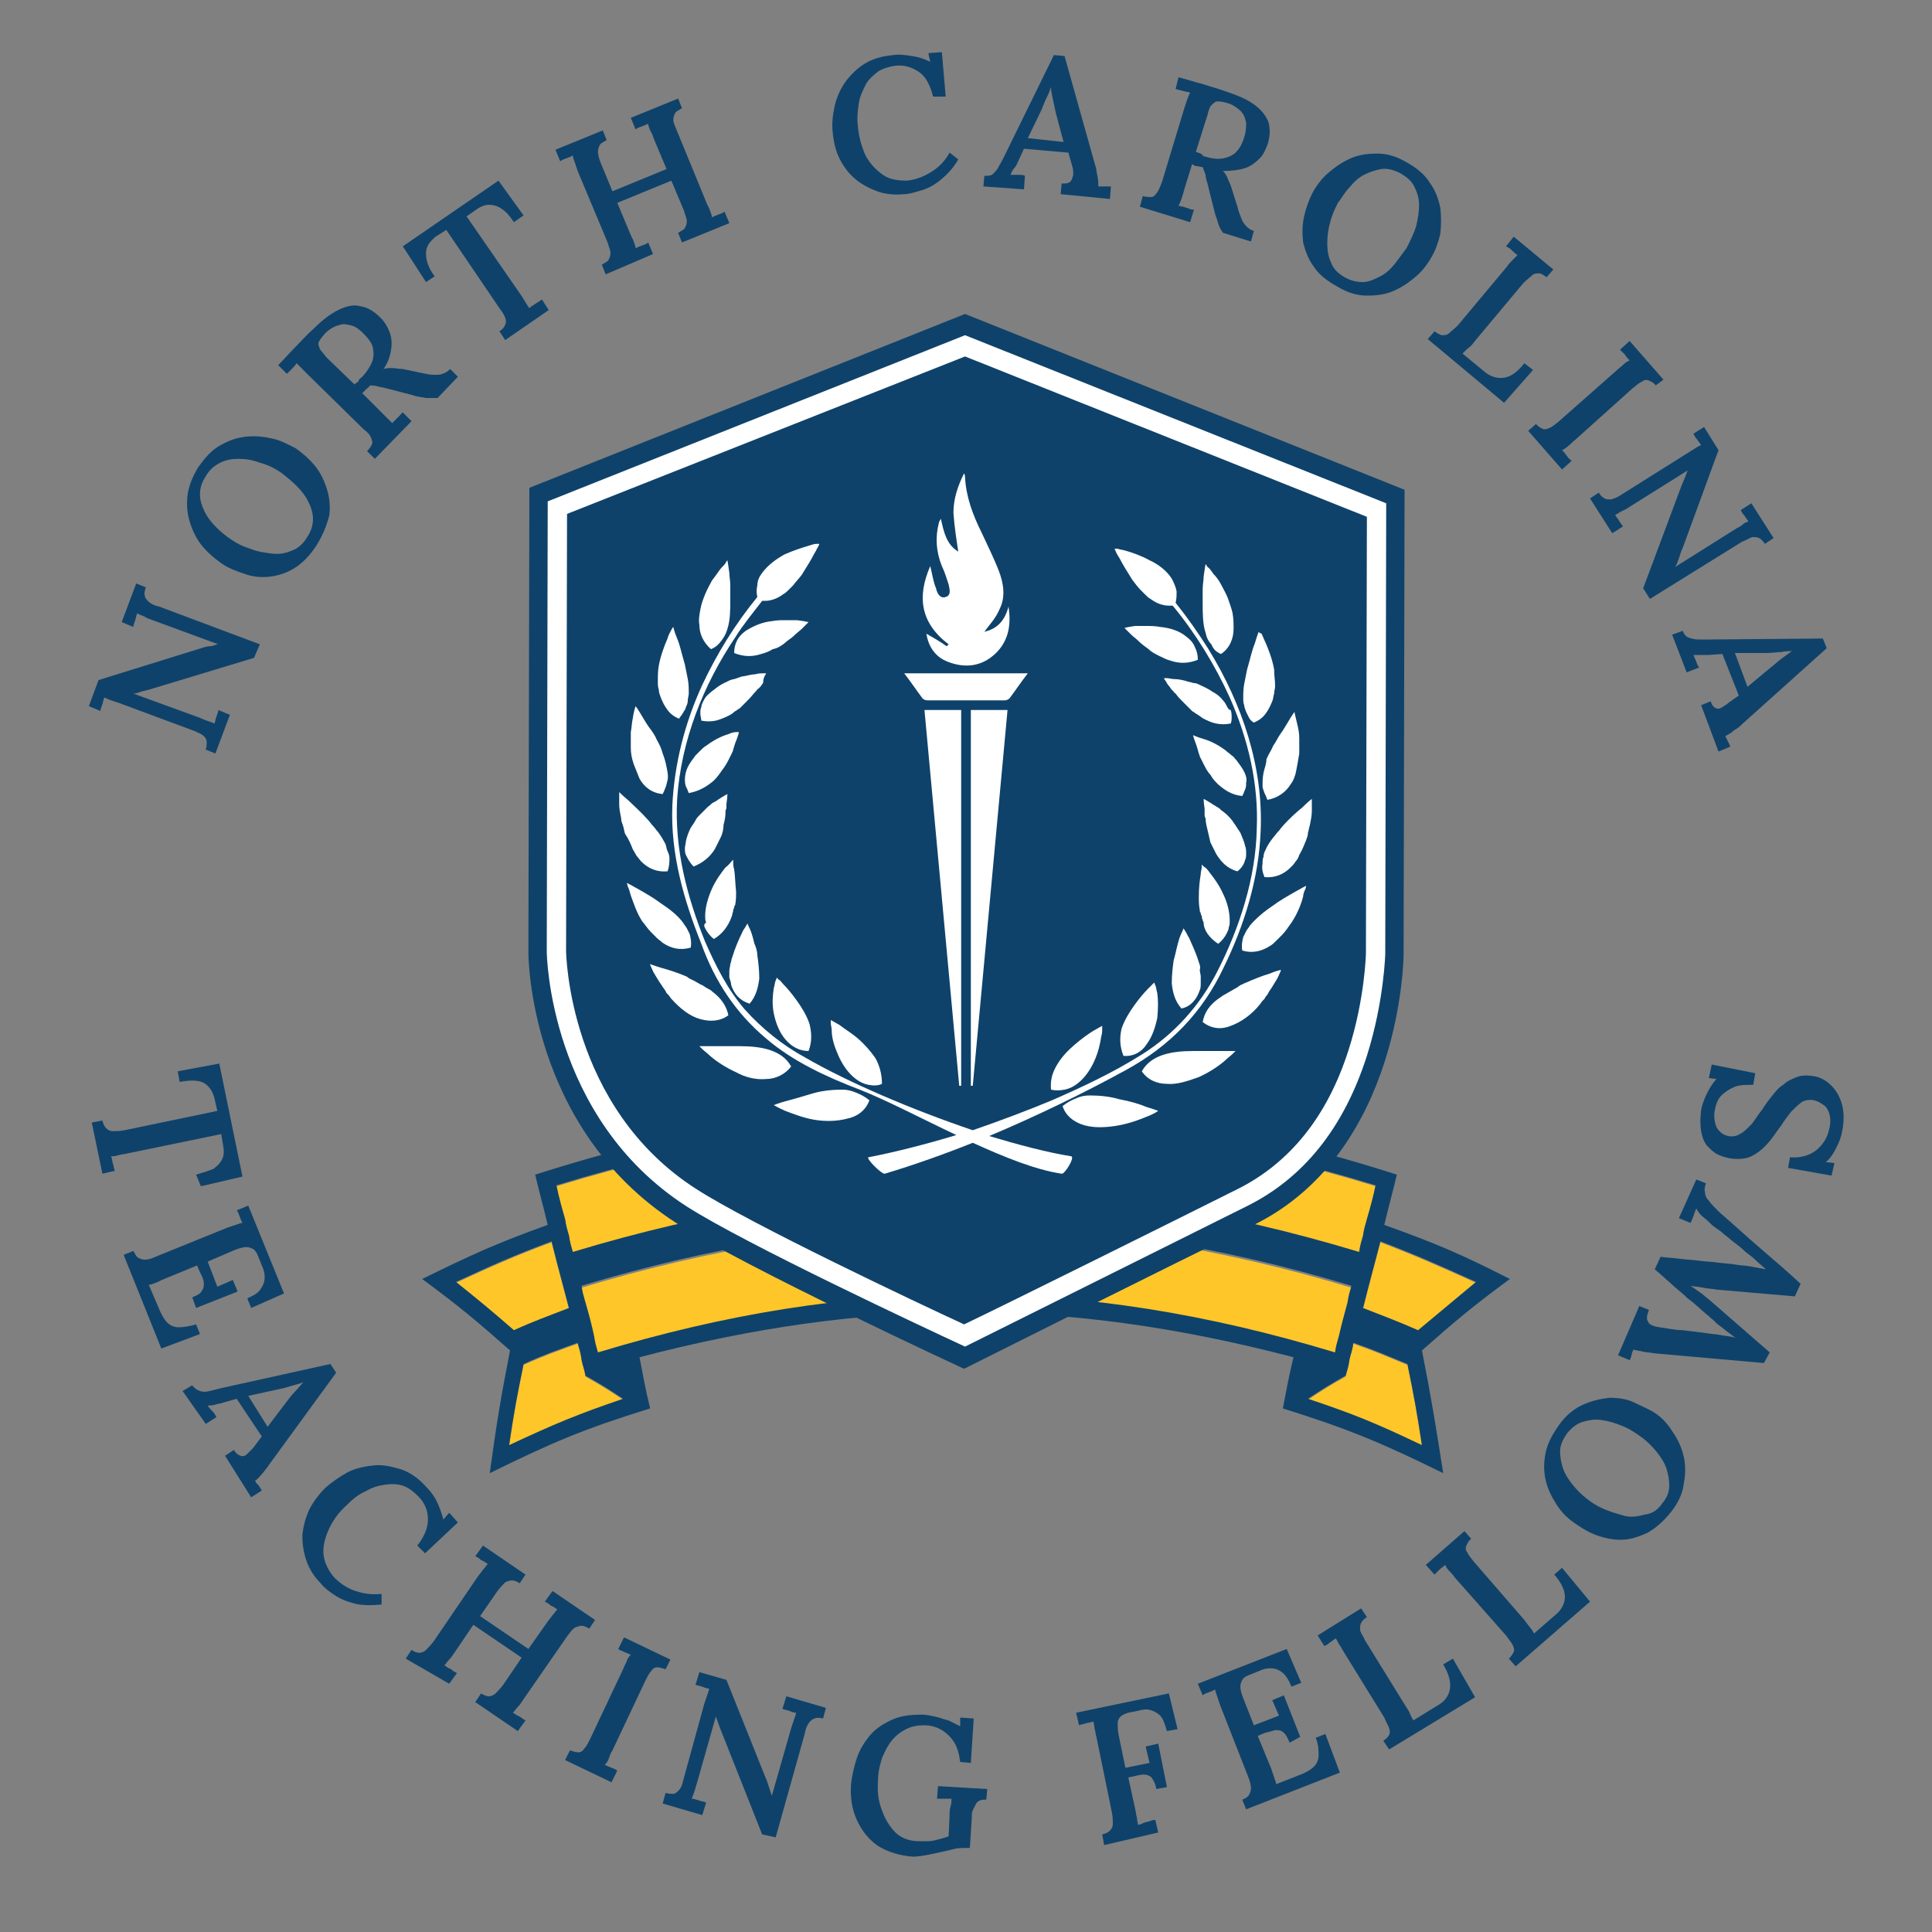 <?xml version="1.0" encoding="UTF-8"?> <svg xmlns="http://www.w3.org/2000/svg" xmlns:xlink="http://www.w3.org/1999/xlink" version="1.1" x="0px" y="0px" viewBox="0 0 200 200" style="enable-background:new 0 0 200 200;" xml:space="preserve"><rect x="0" y="0" width="200" height="200" fill="#808080" stroke="none"/> <style type="text/css"> .st0{fill:#FFC629;} .st1{fill:#0E426A;} .st2{fill:#FFFFFF;} </style> <g id="Layer_1"> <g> <g> <path class="st0" d="M152.8,132.8c-2.4,2-3.6,3-6,5c-2.3-1-3.4-1.4-5.7-2.3c0.7-2.8,1.1-4.2,1.8-6.9 C146.8,130.1,148.8,131,152.8,132.8z M138.6,138.5c-0.2,0.7-0.3,1-0.4,1.7c-26.4-8-49.9-8-76.3,0c-0.2-0.7-0.3-1-0.4-1.7 c-0.3-1.4-0.5-2.1-0.9-3.5c-0.2-0.7-0.3-1-0.4-1.7c27.5-8.3,52.2-8.3,79.7,0c-0.2,0.7-0.3,1-0.4,1.7 C139.1,136.4,138.9,137.1,138.6,138.5z M57.6,122.8c29-8.9,55.8-8.9,84.8,0c-0.3,1.4-0.5,2.1-0.9,3.5c-0.2,0.7-0.3,1-0.4,1.7 c-0.2,0.7-0.3,1-0.4,1.7c-28.1-8.5-53.3-8.5-81.4,0c-0.2-0.7-0.3-1-0.4-1.7c-0.2-0.7-0.3-1-0.4-1.7 C58.1,124.9,57.9,124.2,57.6,122.8z M47.2,132.8c3.9-1.8,5.9-2.7,9.9-4.2c0.7,2.8,1.1,4.2,1.8,6.9c-2.3,0.9-3.5,1.3-5.7,2.3 C50.9,135.8,49.7,134.8,47.2,132.8z M52.7,149.7c0.5-3.4,0.8-5,1.5-8.4c2.2-1,3.4-1.4,5.6-2.2c0.2,0.7,0.3,1,0.4,1.7 c0.2,0.7,0.3,1,0.4,1.7c1.6,0.9,2.4,1.4,3.9,2.4C59.8,146.5,57.4,147.5,52.7,149.7z M135.4,144.9c1.5-1,2.3-1.5,3.9-2.4 c0.2-0.7,0.3-1,0.4-1.7s0.3-1,0.4-1.7c2.3,0.8,3.4,1.3,5.6,2.2c0.7,3.4,1,5.1,1.5,8.4C142.6,147.5,140.2,146.5,135.4,144.9z"></path> </g> </g> <g> <path class="st1" d="M147.2,139.8c3.5-3.1,5.3-4.6,9.1-7.4c-5.1-2.6-7.7-3.7-13-5.6c0.5-2.1,0.8-3.1,1.3-5.2 c-30.5-9.8-58.6-9.8-89.2,0c0.5,2.1,0.8,3.1,1.3,5.2c-5.3,1.9-7.9,3.1-13,5.6c3.8,2.8,5.6,4.3,9.1,7.4c-1,5.1-1.4,7.6-2.1,12.7 c6.5-3.2,9.8-4.6,16.6-6.7c-0.5-2.1-0.7-3.2-1.1-5.3c23.7-6.2,44-6.2,67.7,0c-0.5,2.1-0.7,3.2-1.1,5.3c6.7,2.1,10.1,3.5,16.6,6.7 C148.6,147.4,148.2,144.9,147.2,139.8z M152.8,132.7c-2.4,2-3.6,3-6,5c-2.3-1-3.4-1.4-5.7-2.3c0.7-2.8,1.1-4.2,1.8-6.9 C146.8,130,148.8,130.9,152.8,132.7z M138.6,138.3c-0.2,0.7-0.3,1-0.4,1.7c-26.4-8-49.9-8-76.3,0c-0.2-0.7-0.3-1-0.4-1.7 c-0.3-1.4-0.5-2.1-0.9-3.5c-0.2-0.7-0.3-1-0.4-1.7c27.5-8.3,52.2-8.3,79.7,0c-0.2,0.7-0.3,1-0.4,1.7 C139.1,136.3,138.9,137,138.6,138.3z M57.6,122.7c29-8.9,55.8-8.9,84.8,0c-0.3,1.4-0.5,2.1-0.9,3.5c-0.2,0.7-0.3,1-0.4,1.7 c-0.2,0.7-0.3,1-0.4,1.7c-28.1-8.5-53.3-8.5-81.4,0c-0.2-0.7-0.3-1-0.4-1.7c-0.2-0.7-0.3-1-0.4-1.7 C58.1,124.8,57.9,124.1,57.6,122.7z M47.2,132.7c3.9-1.8,5.9-2.7,9.9-4.2c0.7,2.8,1.1,4.2,1.8,6.9c-2.3,0.9-3.5,1.3-5.7,2.3 C50.9,135.7,49.7,134.7,47.2,132.7z M52.7,149.6c0.5-3.4,0.8-5,1.5-8.4c2.2-1,3.4-1.4,5.6-2.2c0.2,0.7,0.3,1,0.4,1.7 s0.3,1,0.4,1.7c1.6,0.9,2.4,1.4,3.9,2.4C59.8,146.4,57.4,147.4,52.7,149.6z M135.4,144.8c1.5-1,2.3-1.5,3.9-2.4 c0.2-0.7,0.3-1,0.4-1.7c0.2-0.7,0.3-1,0.4-1.7c2.3,0.8,3.4,1.3,5.6,2.2c0.7,3.4,1,5.1,1.5,8.4 C142.6,147.4,140.2,146.4,135.4,144.8z"></path> </g> <path class="st1" d="M99.8,141.7c0,0-22.9-10.6-29.8-15.1c-15.4-9.9-15.3-28-15.3-28l0.1-48.1l45.1-18l45.5,18.2l-0.1,48.1 c0,0-0.1,20.4-15.5,28C122.3,130.4,99.8,141.7,99.8,141.7z"></path> <g> <path class="st2" d="M99.9,36.9l41.6,16.6l-0.1,45.2c0,0-0.1,4.7-1.8,10c-2.2,6.9-6.1,11.7-11.5,14.4c-6.4,3.2-24.1,12-28.3,14 c-5.2-2.4-22.1-10.4-27.7-14c-13.3-8.5-13.5-24.5-13.5-24.7l0.1-45.2L99.9,36.9 M99.9,34.7L56.7,51.9l-0.1,46.6 c0,0.2,0.2,17.2,14.5,26.4c6.1,3.9,24.7,12.6,28.8,14.5c4-2,22.5-11.2,29.1-14.5c5.9-2.9,10.1-8.1,12.5-15.6 c1.8-5.7,1.9-10.6,1.9-10.6l0.1-46.6L99.9,34.7L99.9,34.7z"></path> </g> <g> <path class="st2" d="M90,113.9c-0.5-0.4-0.9-0.6-1.4-0.8c-0.5-0.2-0.9-0.3-1.4-0.3c-1,0-2.1,0.1-3.1,0.4c-1,0.3-2,0.6-2.8,0.8 c-0.7,0.2-1.2,0.4-1.2,0.4s0.5,0.3,1.2,0.6c0.8,0.3,1.8,0.7,2.9,0.9c1.1,0.2,2.4,0.2,3.5-0.1C88.7,115.6,89.6,115,90,113.9z"></path> <path class="st2" d="M86.8,109.3c0.4,0.9,1,1.8,1.8,2.4c0.4,0.3,0.8,0.5,1.3,0.6c0.5,0.1,1,0.1,1.4-0.1c0-1.1-0.3-2-0.7-2.7 c-0.5-0.7-1.1-1.4-1.8-2c-0.7-0.6-1.4-1-1.9-1.4c-0.5-0.3-0.9-0.5-0.9-0.5s0,0.1,0,0.3c0,0.2,0.1,0.5,0.1,0.8 C86.1,107.5,86.4,108.4,86.8,109.3z"></path> <path class="st2" d="M79.3,111.7c1,0,2-0.5,2.6-1.3c-0.5-0.9-1.3-1.4-2.2-1.7c-0.9-0.3-2-0.4-3.1-0.4c-1.1,0-2.1,0-2.9,0 c-0.8,0-1.3,0-1.3,0s0.1,0.1,0.3,0.3c0.2,0.2,0.5,0.4,0.8,0.7c0.7,0.6,1.6,1.2,2.7,1.7C77.1,111.5,78.2,111.8,79.3,111.7z"></path> <path class="st2" d="M81.3,107.6c0.6,0.7,1.4,1.2,2.4,1.2c0.4-1,0.3-2,0.1-2.8c-0.3-0.9-0.8-1.7-1.3-2.4c-0.5-0.7-1-1.3-1.4-1.7 c-0.2-0.2-0.3-0.4-0.5-0.5c-0.1-0.1-0.2-0.2-0.2-0.2s0,0.1-0.1,0.3c-0.1,0.2-0.1,0.5-0.2,0.8c-0.1,0.7-0.2,1.6,0,2.6 C80.3,105.9,80.7,106.9,81.3,107.6z"></path> <path class="st2" d="M68.5,100.2c-0.7-0.2-1.2-0.4-1.2-0.4s0,0.1,0.1,0.3c0.1,0.2,0.2,0.5,0.4,0.8c0.2,0.3,0.4,0.7,0.7,1.1 c0.1,0.2,0.3,0.4,0.4,0.6l0.1,0.2l0.2,0.2c0.1,0.1,0.2,0.3,0.3,0.4c0.9,1,1.9,1.8,3,2.1c1.1,0.3,2.1,0.2,2.9-0.4 c-0.2-1-0.8-1.8-1.6-2.4c-0.2-0.2-0.4-0.3-0.6-0.4c-0.2-0.1-0.4-0.3-0.7-0.4c-0.2-0.1-0.5-0.3-0.7-0.4c-0.2-0.1-0.5-0.2-0.7-0.4 C70.2,100.7,69.2,100.4,68.5,100.2z"></path> <path class="st2" d="M75.7,102c0.3,0.9,0.9,1.6,1.9,1.9c0.7-0.8,0.9-1.8,1-2.6c0-0.9-0.1-1.7-0.2-2.4c0-0.3-0.1-0.8-0.3-1.2 c-0.1-0.4-0.2-0.8-0.3-1.1c-0.1-0.3-0.2-0.5-0.3-0.7c-0.1-0.2-0.1-0.3-0.1-0.3s-0.1,0.1-0.2,0.3c-0.1,0.2-0.3,0.4-0.4,0.7 c-0.3,0.6-0.7,1.5-1,2.5c-0.1,0.2-0.1,0.5-0.2,0.7c0,0.2-0.1,0.5-0.1,0.7c0,0.2,0,0.5,0,0.7C75.6,101.5,75.7,101.8,75.7,102z"></path> <path class="st2" d="M67.4,96.5c0.2,0.2,0.4,0.4,0.6,0.6c0.2,0.2,0.4,0.3,0.6,0.5c0.9,0.6,1.8,0.8,2.9,0.5c0.1-0.5,0-1-0.1-1.4 c-0.1-0.2-0.2-0.4-0.3-0.6c-0.1-0.2-0.3-0.4-0.4-0.6c-0.6-0.8-1.4-1.4-2.3-2c-0.8-0.6-1.7-1.1-2.4-1.5c-0.7-0.4-1.1-0.6-1.1-0.6 s0,0.1,0.1,0.4c0.1,0.2,0.2,0.5,0.3,0.9c0.3,0.8,0.6,1.8,1.2,2.7C66.7,95.6,67,96.1,67.4,96.5z"></path> <path class="st2" d="M73,96.1c0.2,0.4,0.5,0.8,0.9,1.1c0.9-0.5,1.5-1.4,1.8-2.2c0.1-0.2,0.1-0.4,0.2-0.7c0-0.1,0-0.2,0.1-0.3 c0-0.1,0-0.2,0.1-0.3c0.1-0.5,0.1-0.9,0.1-1.4c-0.1-0.9-0.1-1.7-0.2-2.3c-0.1-0.3-0.1-0.6-0.1-0.7c0-0.2,0-0.3,0-0.3 s-0.1,0.1-0.2,0.2c-0.1,0.1-0.3,0.4-0.6,0.6c-0.4,0.5-1,1.3-1.4,2.2c-0.4,0.9-0.7,1.9-0.7,2.8c0,0.2,0,0.5,0.1,0.7 C72.8,95.7,72.9,95.9,73,96.1z"></path> <path class="st2" d="M65.5,87.9c0.1,0.2,0.3,0.5,0.4,0.7c0.2,0.2,0.3,0.4,0.5,0.6c0.7,0.7,1.6,1.1,2.7,1c0.2-0.5,0.2-1,0.2-1.4 c0-0.2-0.1-0.5-0.2-0.7c-0.1-0.2-0.1-0.4-0.2-0.7c-0.2-0.4-0.5-0.9-0.8-1.3c-0.2-0.2-0.3-0.4-0.5-0.6c-0.2-0.2-0.3-0.4-0.5-0.6 c-0.7-0.8-1.5-1.5-2-2c-0.6-0.5-1-0.9-1-0.9s0,0.5,0,1.3c0,0.4,0.1,0.9,0.2,1.4c0,0.3,0.1,0.5,0.2,0.8c0.1,0.3,0.1,0.5,0.2,0.8 C65.1,86.9,65.3,87.4,65.5,87.9z"></path> <path class="st2" d="M71.8,89.7c1-0.4,1.7-1,2.2-1.8c0.1-0.2,0.2-0.4,0.3-0.6c0.1-0.2,0.2-0.4,0.3-0.6c0.2-0.4,0.3-0.9,0.3-1.3 c0.1-0.4,0.2-0.8,0.2-1.2c0-0.2,0-0.4,0.1-0.5c0-0.2,0-0.3,0-0.5c0.1-0.6,0.1-1,0.1-1s-0.4,0.2-1,0.6c-0.1,0.1-0.3,0.2-0.5,0.3 c-0.2,0.1-0.3,0.3-0.5,0.4c-0.3,0.3-0.6,0.6-1,1c-0.2,0.2-0.3,0.4-0.4,0.6c-0.1,0.1-0.1,0.2-0.2,0.3c-0.1,0.1-0.1,0.2-0.2,0.3 c-0.2,0.4-0.4,0.9-0.5,1.4c0,0.2-0.1,0.5-0.1,0.7c0,0.2,0,0.5,0.1,0.7C71.2,88.9,71.4,89.3,71.8,89.7z"></path> <path class="st2" d="M68,76.6c-0.2-0.5-0.5-0.9-0.8-1.3c-0.3-0.4-0.5-0.8-0.7-1.1c-0.4-0.7-0.7-1.1-0.7-1.1s-0.2,0.5-0.3,1.3 c-0.1,0.4-0.1,0.9-0.2,1.4c0,0.3,0,0.5,0,0.8c0,0.3,0,0.6,0,0.8c0,0.6,0.1,1.1,0.3,1.7c0.2,0.5,0.4,1,0.6,1.5 c0.5,0.9,1.3,1.5,2.4,1.6c0.1-0.2,0.2-0.4,0.3-0.7c0.1-0.2,0.1-0.4,0.2-0.7c0.1-0.5,0-0.9-0.1-1.4c-0.1-0.5-0.2-0.9-0.4-1.4 C68.5,77.6,68.3,77.1,68,76.6z"></path> <path class="st2" d="M73.9,80.8c0.3-0.3,0.6-0.7,0.8-1c0.3-0.4,0.5-0.7,0.7-1.1c0.1-0.2,0.2-0.4,0.3-0.6c0.1-0.2,0.2-0.4,0.2-0.5 c0.1-0.3,0.2-0.7,0.3-0.9c0.2-0.5,0.3-0.9,0.3-0.9S76,75.7,75.4,76c-0.7,0.2-1.5,0.6-2.3,1.2c-0.2,0.1-0.4,0.3-0.6,0.5 c-0.2,0.2-0.3,0.3-0.5,0.5c-0.3,0.4-0.6,0.8-0.8,1.2c-0.2,0.4-0.3,0.9-0.3,1.3c0,0.2,0,0.4,0.1,0.7c0.1,0.2,0.2,0.4,0.3,0.7 C72.4,81.9,73.2,81.4,73.9,80.8z"></path> <path class="st2" d="M70.7,73.8c0.1-0.2,0.3-0.4,0.3-0.6c0.1-0.2,0.2-0.4,0.2-0.7c0-0.2,0.1-0.5,0.1-0.7c0-0.5,0-1-0.1-1.5 c-0.1-0.5-0.2-1-0.3-1.5c-0.3-1-0.5-2-0.8-2.7c-0.3-0.7-0.4-1.2-0.4-1.2s-0.1,0.1-0.2,0.3c-0.1,0.2-0.3,0.5-0.4,0.9 c-0.3,0.7-0.7,1.7-0.9,2.8c-0.1,0.5-0.1,1.1-0.1,1.7c0,0.3,0,0.5,0.1,0.8c0,0.3,0.1,0.5,0.2,0.8c0.2,0.5,0.4,0.9,0.7,1.3 c0.3,0.4,0.7,0.7,1.2,0.9C70.4,74.2,70.6,74,70.7,73.8z"></path> <path class="st2" d="M79.2,69.9c0.1-0.1,0.1-0.2,0.1-0.2s-0.1,0-0.3,0c-0.2,0-0.5,0-0.8,0.1c-0.3,0-0.7,0.1-1.2,0.2 c-0.2,0-0.4,0.1-0.7,0.2c-0.2,0.1-0.4,0.1-0.7,0.2c-0.4,0.2-0.9,0.4-1.3,0.7c-0.4,0.3-0.8,0.6-1.1,0.9c-0.2,0.2-0.3,0.4-0.4,0.6 c-0.1,0.2-0.2,0.4-0.2,0.6c-0.1,0.2-0.1,0.4-0.1,0.7c0,0.2,0.1,0.5,0.1,0.7c0.5,0.1,1,0.1,1.5,0c0.4-0.1,0.9-0.3,1.3-0.5 c0.2-0.1,0.4-0.2,0.6-0.4c0.1-0.1,0.2-0.1,0.3-0.2c0.1-0.1,0.2-0.1,0.3-0.2c0.3-0.3,0.6-0.6,0.9-0.9c0.3-0.3,0.5-0.6,0.8-0.9 c0.1-0.1,0.1-0.2,0.2-0.2c0.1-0.1,0.1-0.1,0.2-0.2c0.1-0.1,0.2-0.3,0.3-0.4C79,70.3,79.1,70.1,79.2,69.9z"></path> <path class="st2" d="M73.6,67.2c0.5-0.2,0.8-0.5,1.1-0.9c0.3-0.4,0.5-0.8,0.6-1.2c0.3-0.9,0.3-2,0.3-3c0-0.3,0-0.5,0-0.8 c0-0.3,0-0.5,0-0.7c0-0.5-0.1-0.9-0.1-1.3c-0.1-0.8-0.2-1.3-0.2-1.3s-0.1,0.1-0.2,0.3c-0.1,0.2-0.4,0.4-0.6,0.7 c-0.2,0.3-0.5,0.7-0.8,1.1c-0.2,0.4-0.5,0.9-0.7,1.4c-0.2,0.5-0.4,1-0.5,1.6c-0.1,0.5-0.2,1.1-0.1,1.6 C72.4,65.6,72.8,66.5,73.6,67.2z"></path> <path class="st2" d="M81.2,66.6c0.3-0.3,0.7-0.5,1-0.8c0.3-0.3,0.6-0.5,0.8-0.7c0.2-0.2,0.4-0.4,0.5-0.5c0.1-0.1,0.2-0.2,0.2-0.2 s-0.4-0.1-1.2-0.2c-0.3,0-0.8,0-1.2,0c-0.4,0-0.9,0-1.4,0.1c-1,0.1-1.9,0.5-2.7,1c-0.4,0.3-0.7,0.6-0.9,1 c-0.2,0.4-0.3,0.8-0.3,1.3c1,0.4,1.9,0.4,2.8,0.1c0.4-0.1,0.9-0.3,1.2-0.5C80.5,67.1,80.8,66.9,81.2,66.6z"></path> <path class="st2" d="M79.3,107.5c2.8,2.4,6.3,4,9.7,5.3c2.8,1.1,6.4,3,10,4.7c-3.3,1-6.5,1.8-9.1,2.3c-0.3,0.1,1.4,1.8,1.7,1.7 c3-0.9,6.1-2,9.1-3.2c3.3,1.5,6.5,2.8,9.2,3.2c0.3,0.1,1.4-1.7,1-1.8c-2.5-0.4-5.5-1.2-8.5-2.1c5-2.1,9.9-4.5,14.1-6.8 c4.6-2.5,8-6,10.2-10.7c2.1-4.3,3.6-9.1,3.8-14c0.3-6.7-1.9-13.2-5.4-18.9c-1-1.6-2.2-3.3-3.4-4.8c0.1-0.4,0.1-0.8,0.1-1.2 c-0.1-0.5-0.3-0.9-0.5-1.3c-0.5-0.8-1.4-1.5-2.3-1.9c-0.9-0.5-1.8-0.8-2.5-1c-0.3-0.1-0.6-0.1-0.8-0.2c-0.1,0-0.2,0-0.2,0 c0,0-0.1,0-0.1,0s0,0,0,0.1c0,0,0.1,0.1,0.1,0.2c0.1,0.2,0.2,0.4,0.4,0.7c0.3,0.6,0.8,1.4,1.3,2.2c0.3,0.4,0.6,0.8,0.9,1.1 c0.2,0.2,0.3,0.3,0.5,0.5c0.2,0.2,0.3,0.3,0.5,0.4c0.4,0.3,0.8,0.5,1.2,0.6c0.3,0.1,0.7,0.1,1.1,0.1c2.4,2.9,4.4,6.2,5.9,9.5 c1.9,4.3,3,8.9,2.8,13.6c-0.1,5.1-1.8,10.3-4.1,14.8c-1.8,3.5-4.4,6.4-7.7,8.5c-3,1.9-6.2,3.4-9.4,4.8c-2.4,1-5.3,2.1-8.2,3.1 c-6.2-2.1-12.8-4.9-17.3-7.5c-2.4-1.3-4.5-3-6.3-5c-1.8-2.1-3-4.5-4.1-7c-1.9-4.7-3.2-9.7-2.9-14.8c0.4-6,2.7-11.8,6-16.7 c0.8-1.3,1.8-2.5,2.8-3.8c0.4,0,0.7,0,1-0.1c0.4-0.1,0.8-0.3,1.2-0.6c0.2-0.1,0.4-0.3,0.5-0.4c0.2-0.2,0.3-0.3,0.5-0.5 c0.3-0.4,0.6-0.7,0.9-1.1c0.5-0.8,1-1.6,1.3-2.2c0.2-0.3,0.3-0.6,0.4-0.7c0-0.1,0.1-0.2,0.1-0.2c0,0,0-0.1,0-0.1s0,0-0.1,0 c-0.1,0-0.1,0-0.2,0c-0.2,0-0.5,0.1-0.8,0.2c-0.7,0.2-1.6,0.5-2.5,0.9c-0.9,0.5-1.7,1.1-2.3,1.9c-0.3,0.4-0.5,0.8-0.5,1.3 c-0.1,0.4-0.1,0.8,0,1.2c-2.3,2.8-4.2,5.9-5.7,9.1c-1.8,3.9-2.9,8.2-3.1,12.5c-0.2,5,1.2,9.8,3,14.3 C74,101.6,76.2,104.9,79.3,107.5z"></path> <path class="st2" d="M115.8,116.5c1.1-0.2,2.2-0.6,2.9-0.9c0.8-0.3,1.2-0.6,1.2-0.6s-0.5-0.2-1.2-0.4c-0.7-0.3-1.7-0.6-2.8-0.8 c-1-0.3-2.1-0.4-3.1-0.4c-0.5,0-1,0.1-1.4,0.3c-0.5,0.2-0.9,0.4-1.4,0.8c0.3,1,1.2,1.7,2.3,2C113.4,116.8,114.7,116.7,115.8,116.5 z"></path> <path class="st2" d="M110.2,112.8c0.5-0.1,0.9-0.3,1.3-0.6c0.8-0.6,1.4-1.5,1.8-2.4c0.4-0.9,0.6-1.8,0.7-2.5 c0.1-0.3,0.1-0.6,0.1-0.8c0-0.2,0-0.3,0-0.3s-0.4,0.2-0.9,0.5c-0.5,0.3-1.2,0.8-1.9,1.4c-0.7,0.6-1.3,1.2-1.8,2 c-0.5,0.8-0.8,1.6-0.7,2.7C109.2,112.9,109.7,112.9,110.2,112.8z"></path> <path class="st2" d="M123.5,108.8c-1.1,0-2.2,0.1-3.1,0.4c-0.9,0.3-1.7,0.8-2.2,1.7c0.6,0.9,1.6,1.3,2.6,1.3 c1,0.1,2.2-0.3,3.3-0.7c1.1-0.5,2-1.1,2.7-1.7c0.3-0.3,0.6-0.5,0.8-0.7c0.2-0.2,0.3-0.3,0.3-0.3s-0.5,0-1.3,0 C125.6,108.8,124.6,108.8,123.5,108.8z"></path> <path class="st2" d="M116.3,109.3c1,0.1,1.9-0.4,2.4-1.2c0.6-0.8,0.9-1.8,1.1-2.7c0.1-1,0.1-1.9,0-2.6c-0.1-0.3-0.1-0.6-0.2-0.8 c-0.1-0.2-0.1-0.3-0.1-0.3s-0.1,0.1-0.2,0.2c-0.1,0.1-0.3,0.3-0.5,0.5c-0.4,0.4-0.9,1-1.4,1.7c-0.5,0.7-1,1.5-1.3,2.4 C115.9,107.4,115.9,108.3,116.3,109.3z"></path> <path class="st2" d="M130.4,104c0.1-0.1,0.2-0.3,0.3-0.4l0.2-0.2l0.1-0.2c0.2-0.2,0.3-0.4,0.4-0.6c0.3-0.4,0.5-0.8,0.7-1.1 c0.2-0.3,0.3-0.6,0.4-0.8c0.1-0.2,0.1-0.3,0.1-0.3s-0.5,0.1-1.2,0.4c-0.7,0.2-1.7,0.6-2.6,1c-0.2,0.1-0.5,0.2-0.7,0.4 c-0.2,0.1-0.5,0.3-0.7,0.4c-0.2,0.1-0.5,0.3-0.7,0.4c-0.2,0.1-0.4,0.3-0.6,0.4c-0.8,0.6-1.4,1.3-1.6,2.4c0.9,0.7,1.9,0.8,2.9,0.4 C128.5,105.8,129.6,105,130.4,104z"></path> <path class="st2" d="M124.1,99.6c-0.3-1-0.7-1.8-1-2.5c-0.2-0.3-0.3-0.6-0.4-0.7c-0.1-0.2-0.2-0.3-0.2-0.3s0,0.1-0.1,0.3 c-0.1,0.2-0.2,0.4-0.3,0.7c-0.1,0.3-0.2,0.7-0.3,1.1c-0.1,0.4-0.2,0.9-0.3,1.2c-0.1,0.7-0.2,1.5-0.2,2.4c0.1,0.9,0.3,1.8,1,2.6 c1-0.2,1.6-1,1.9-1.9c0.1-0.2,0.1-0.5,0.1-0.7c0-0.2,0-0.5,0-0.7c0-0.2-0.1-0.5-0.1-0.7C124.3,100.1,124.2,99.9,124.1,99.6z"></path> <path class="st2" d="M135.1,92.1c0.1-0.2,0.1-0.4,0.1-0.4s-0.4,0.2-1.1,0.6c-0.7,0.4-1.6,0.9-2.4,1.5c-0.9,0.6-1.7,1.3-2.3,2 c-0.1,0.2-0.3,0.4-0.4,0.6c-0.1,0.2-0.2,0.4-0.3,0.6c-0.1,0.4-0.2,0.9-0.1,1.4c1,0.3,2,0.1,2.9-0.5c0.2-0.1,0.4-0.3,0.6-0.5 c0.2-0.2,0.4-0.4,0.6-0.6c0.4-0.4,0.7-0.9,1-1.3c0.6-0.9,1-1.9,1.2-2.7C134.9,92.6,135,92.3,135.1,92.1z"></path> <path class="st2" d="M126.1,97.7c0.4-0.3,0.7-0.7,0.9-1.1c0.1-0.2,0.2-0.4,0.2-0.6c0.1-0.2,0.1-0.5,0.1-0.7c0-1-0.3-2-0.7-2.8 c-0.4-0.9-1-1.7-1.4-2.2c-0.2-0.3-0.4-0.5-0.6-0.6c-0.1-0.1-0.2-0.2-0.2-0.2s0,0.1,0,0.3c0,0.2-0.1,0.4-0.1,0.7 c-0.1,0.6-0.2,1.4-0.2,2.3c0,0.4,0,0.9,0.1,1.4c0,0.1,0,0.2,0.1,0.3c0,0.1,0,0.2,0.1,0.3c0,0.2,0.1,0.5,0.2,0.7 C124.6,96.3,125.2,97.1,126.1,97.7z"></path> <path class="st2" d="M132.8,85.5c-0.2,0.2-0.3,0.4-0.5,0.6c-0.2,0.2-0.3,0.4-0.5,0.6c-0.3,0.4-0.6,0.8-0.8,1.3 c-0.1,0.2-0.2,0.4-0.2,0.7c-0.1,0.2-0.1,0.4-0.1,0.7c-0.1,0.5,0,0.9,0.2,1.4c1.1,0.1,2-0.3,2.7-1c0.2-0.2,0.4-0.4,0.5-0.6 c0.2-0.2,0.3-0.4,0.4-0.7c0.3-0.5,0.5-1,0.7-1.5c0.1-0.3,0.2-0.5,0.2-0.8c0.1-0.3,0.1-0.5,0.2-0.8c0.1-0.5,0.2-1,0.2-1.4 c0-0.8,0-1.3,0-1.3s-0.4,0.3-1,0.9C134.3,84,133.5,84.7,132.8,85.5z"></path> <path class="st2" d="M128.9,89c0.1-0.2,0.1-0.4,0.1-0.7c0-0.2,0-0.5-0.1-0.7c-0.1-0.5-0.3-0.9-0.5-1.4c-0.1-0.1-0.1-0.2-0.2-0.3 c-0.1-0.1-0.1-0.2-0.2-0.3c-0.1-0.2-0.3-0.4-0.4-0.6c-0.3-0.4-0.6-0.7-1-1c-0.2-0.1-0.3-0.3-0.5-0.4c-0.2-0.1-0.3-0.2-0.5-0.3 c-0.6-0.4-1-0.6-1-0.6s0,0.4,0.1,1c0,0.1,0,0.3,0,0.5c0,0.2,0,0.4,0.1,0.5c0,0.4,0.1,0.8,0.2,1.2c0.1,0.4,0.2,0.9,0.3,1.3 c0.1,0.2,0.2,0.4,0.3,0.6c0.1,0.2,0.2,0.4,0.3,0.6c0.5,0.8,1.1,1.5,2.2,1.8C128.6,89.8,128.8,89.4,128.9,89z"></path> <path class="st2" d="M130.8,80c-0.1,0.5-0.1,0.9-0.1,1.4c0,0.2,0.1,0.4,0.2,0.7c0.1,0.2,0.2,0.4,0.3,0.7c1.1-0.2,1.9-0.8,2.4-1.6 c0.3-0.4,0.5-0.9,0.6-1.5c0.1-0.5,0.2-1.1,0.3-1.7c0-0.3,0-0.6,0-0.8c0-0.3,0-0.5,0-0.8c0-0.5-0.1-1-0.2-1.4 c-0.2-0.8-0.3-1.3-0.3-1.3s-0.3,0.4-0.7,1.1c-0.2,0.3-0.4,0.7-0.7,1.1c-0.3,0.4-0.5,0.9-0.8,1.3c-0.2,0.5-0.5,0.9-0.7,1.4 C131.1,79.1,130.9,79.5,130.8,80z"></path> <path class="st2" d="M128.8,79.9c-0.2-0.4-0.5-0.8-0.8-1.2c-0.2-0.2-0.3-0.4-0.5-0.5c-0.2-0.2-0.4-0.3-0.6-0.5 c-0.8-0.6-1.6-1-2.3-1.2c-0.7-0.2-1.1-0.4-1.1-0.4s0.1,0.4,0.3,0.9c0.1,0.3,0.2,0.6,0.3,1c0.1,0.2,0.1,0.4,0.2,0.5 c0.1,0.2,0.2,0.4,0.3,0.6c0.2,0.4,0.4,0.8,0.7,1.1c0.2,0.4,0.5,0.7,0.8,1c0.7,0.6,1.4,1.1,2.5,1.2c0.1-0.2,0.2-0.4,0.3-0.7 c0.1-0.2,0.1-0.4,0.1-0.7C129.1,80.7,129,80.3,128.8,79.9z"></path> <path class="st2" d="M130.3,65.4c0,0-0.2,0.5-0.4,1.2c-0.3,0.7-0.5,1.7-0.8,2.7c-0.1,0.5-0.2,1-0.3,1.5c-0.1,0.5-0.1,1-0.1,1.5 c0,0.2,0,0.5,0.1,0.7c0,0.2,0.1,0.4,0.2,0.7c0.1,0.2,0.2,0.4,0.3,0.6c0.1,0.2,0.3,0.4,0.5,0.5c0.5-0.2,0.9-0.5,1.2-0.9 c0.3-0.4,0.5-0.8,0.7-1.3c0.1-0.2,0.1-0.5,0.2-0.8c0-0.3,0.1-0.5,0.1-0.8c0-0.5-0.1-1.1-0.1-1.7c-0.2-1.1-0.6-2.1-0.9-2.8 c-0.2-0.4-0.3-0.7-0.4-0.9C130.3,65.5,130.3,65.4,130.3,65.4z"></path> <path class="st2" d="M127,73.1c-0.1-0.2-0.2-0.4-0.4-0.6c-0.3-0.4-0.7-0.7-1.1-0.9c-0.4-0.3-0.9-0.5-1.3-0.7 c-0.2-0.1-0.4-0.2-0.7-0.2c-0.2-0.1-0.5-0.1-0.7-0.2c-0.4-0.1-0.8-0.2-1.2-0.2c-0.3,0-0.6-0.1-0.8-0.1c-0.2,0-0.3,0-0.3,0 s0,0.1,0.1,0.2c0.1,0.1,0.2,0.4,0.4,0.6c0.1,0.1,0.2,0.3,0.3,0.4c0.1,0.1,0.1,0.1,0.2,0.2c0,0.1,0.1,0.1,0.2,0.2 c0.2,0.3,0.5,0.6,0.8,0.9c0.3,0.3,0.6,0.6,0.9,0.9c0.1,0.1,0.2,0.1,0.3,0.2c0.1,0.1,0.2,0.1,0.3,0.2c0.2,0.1,0.4,0.3,0.6,0.4 c0.4,0.2,0.8,0.4,1.3,0.5c0.5,0.1,0.9,0.1,1.5,0c0.1-0.2,0.1-0.5,0.1-0.7c0-0.2,0-0.4-0.1-0.7C127.2,73.5,127.1,73.3,127,73.1z"></path> <path class="st2" d="M126.4,67.7c0.9-0.6,1.3-1.6,1.3-2.6c0-0.5,0-1-0.1-1.6c-0.1-0.5-0.3-1-0.5-1.6c-0.2-0.5-0.5-1-0.7-1.4 c-0.2-0.4-0.5-0.8-0.8-1.1c-0.2-0.3-0.4-0.6-0.6-0.7c-0.1-0.2-0.2-0.3-0.2-0.3s-0.1,0.5-0.2,1.3c0,0.4-0.1,0.8-0.1,1.3 c0,0.2,0,0.5,0,0.7c0,0.3,0,0.5,0,0.8c0,1,0,2.1,0.3,3c0.1,0.5,0.3,0.9,0.6,1.2C125.6,67.2,125.9,67.5,126.4,67.7z"></path> <path class="st2" d="M122.8,65.9c-0.7-0.6-1.7-0.9-2.7-1c-0.5-0.1-1-0.1-1.4-0.1c-0.4,0-0.8,0-1.2,0c-0.7,0.1-1.1,0.2-1.1,0.2 s0.1,0.1,0.2,0.2c0.1,0.1,0.3,0.3,0.5,0.5c0.2,0.2,0.5,0.4,0.8,0.7c0.3,0.3,0.6,0.5,1,0.8c0.3,0.3,0.7,0.5,1.1,0.7 c0.4,0.2,0.8,0.4,1.2,0.5c0.9,0.3,1.8,0.3,2.8-0.1c0-0.5-0.1-0.9-0.3-1.3C123.5,66.5,123.2,66.2,122.8,65.9z"></path> </g> <g> <path class="st2" d="M101.9,65.4c1.3-0.3,2.1-1.1,2.5-2.6c0.3,1.9,0,3.6-1.4,4.9c-1.4,1.3-3.1,1.5-4.9,0.8c-1.3-0.5-2-1.6-2.2-2.9 c0.7,0.4,1.4,0.8,2.1,1.3c0.1-0.1,0.1-0.1,0.2-0.2c-2.9-2.2-3.3-4.9-1.9-8.1c0.2,0.8,0.3,1.6,0.6,2.3c0.1,0.5,0.4,1.1,1,0.9 c0.6-0.2,0.4-0.8,0.3-1.3c-0.2-0.6-0.4-1.3-0.7-1.9c-0.6-1.5-0.7-3-0.3-4.5c0-0.1,0.1-0.2,0.2-0.4c0.3,1.4,0.6,2.7,1.8,3.4 c-0.2-1.3-0.4-2.6-0.5-4c0-1.4,0.4-2.7,1.1-4.1c0.1,0.2,0.1,0.3,0.1,0.4c0.1,2,0.8,3.9,1.7,5.7c0.6,1.3,1.3,2.7,1.8,4 c0.5,1.3,0.7,2.7,0.1,3.9C103.1,64,102.4,64.7,101.9,65.4z"></path> <path class="st2" d="M100.5,112.4c0-12.9,0-25.9,0-38.9c1.2,0,2.5,0,3.8,0c-1.2,13-2.4,25.9-3.6,38.9 C100.6,112.4,100.6,112.4,100.5,112.4z"></path> <path class="st2" d="M99.3,112.4c-1.2-12.9-2.4-25.9-3.6-38.9c1.3,0,2.5,0,3.8,0c0,13,0,25.9,0,38.9 C99.4,112.4,99.4,112.4,99.3,112.4z"></path> <path class="st2" d="M106.4,69.7c-0.7,0.9-1.3,1.8-1.9,2.6c-0.1,0.1-0.3,0.2-0.5,0.2c-2.7,0-5.4,0-8,0c-0.2,0-0.4-0.1-0.5-0.2 c-0.6-0.8-1.2-1.7-1.9-2.6C97.9,69.7,102.1,69.7,106.4,69.7z"></path> </g> </g> <g id="Layer_2"> <g> <path class="st1" d="M26.3,68.1l-10.9,3.3c-0.3,0.1-0.5,0.1-0.8,0.2c-0.3,0.1-0.5,0.2-0.8,0.2l0,0l6.6,2.4c0.3,0.1,0.7,0.3,1,0.4 c0.3,0.1,0.6,0.2,0.8,0.3c0.1-0.2,0.1-0.5,0.2-0.7c0.1-0.3,0.2-0.5,0.2-0.7l1.2,0.5l-1.5,4l-1-0.4c0.1-0.3,0.1-0.6,0.1-0.8 c0-0.2-0.1-0.4-0.3-0.6c-0.2-0.2-0.5-0.3-0.9-0.5l-7.8-2.9c-0.3-0.1-0.6-0.2-0.9-0.3c-0.3-0.1-0.5-0.2-0.7-0.3 c-0.1,0.2-0.1,0.4-0.2,0.7c-0.1,0.3-0.2,0.5-0.2,0.7l-1.2-0.5l1-2.7l10.3-3.2c0.4-0.1,0.8-0.3,1.2-0.3s0.6-0.2,0.9-0.2l0,0 l-6.8-2.5c-0.3-0.1-0.6-0.2-0.9-0.4c-0.3-0.1-0.5-0.2-0.7-0.3c-0.1,0.2-0.1,0.4-0.2,0.7c-0.1,0.3-0.2,0.5-0.2,0.7l-1.2-0.5l1.5-4 l1,0.4c-0.1,0.3-0.2,0.6-0.1,0.9c0,0.2,0.2,0.4,0.4,0.6s0.6,0.4,1.1,0.5l10.4,3.9L26.3,68.1z"></path> <path class="st1" d="M32.8,56.4c-0.7,1.1-1.5,1.9-2.3,2.4c-0.8,0.5-1.7,0.8-2.6,0.9c-0.9,0.1-1.8,0-2.6-0.3 c-0.9-0.3-1.7-0.6-2.4-1.1c-0.7-0.5-1.3-1-1.9-1.7s-1-1.5-1.3-2.4s-0.4-1.8-0.3-2.8c0.1-1,0.5-2,1.1-3c0.7-1,1.4-1.8,2.3-2.3 c0.9-0.5,1.7-0.8,2.7-0.9c0.9-0.1,1.8,0,2.7,0.2c0.9,0.2,1.6,0.6,2.4,1c0.7,0.5,1.3,1,1.9,1.7c0.6,0.7,1,1.5,1.3,2.4 c0.3,0.9,0.4,1.8,0.3,2.8C33.8,54.5,33.4,55.4,32.8,56.4z M31.8,55.6c0.4-0.6,0.6-1.2,0.6-1.9c0-0.6-0.2-1.2-0.5-1.8 s-0.7-1.1-1.2-1.6c-0.5-0.5-1-0.9-1.5-1.3c-0.7-0.5-1.5-0.9-2.3-1.1c-0.8-0.3-1.5-0.4-2.2-0.4c-0.7,0-1.3,0.1-1.9,0.4 c-0.6,0.3-1.1,0.7-1.5,1.4c-0.4,0.6-0.6,1.2-0.6,1.9c0,0.6,0.2,1.2,0.5,1.8s0.7,1.1,1.2,1.6c0.5,0.5,1,0.9,1.6,1.3 c0.6,0.4,1.2,0.7,1.9,0.9c0.7,0.3,1.4,0.4,2.2,0.5s1.4,0,2.1-0.3C30.8,56.8,31.4,56.3,31.8,55.6z"></path> <path class="st1" d="M38.8,47.5L38,46.7c0.3-0.3,0.4-0.5,0.5-0.7c0.1-0.2,0-0.5-0.1-0.7c-0.1-0.3-0.4-0.6-0.8-0.9l-5.7-5.6 c-0.2-0.2-0.5-0.5-0.7-0.7c-0.2-0.2-0.4-0.4-0.5-0.5c-0.1,0.2-0.3,0.4-0.5,0.6c-0.2,0.2-0.4,0.4-0.5,0.5l-0.9-0.9 c0.6-0.6,1.2-1.3,1.8-1.9c0.6-0.6,1.2-1.3,1.9-1.9c0.9-0.9,1.7-1.5,2.5-1.9c0.8-0.4,1.6-0.6,2.3-0.4c0.7,0.1,1.4,0.5,2.1,1.2 c0.4,0.4,0.7,0.9,0.9,1.4c0.2,0.5,0.3,1.1,0.2,1.8c-0.1,0.7-0.3,1.4-0.8,2.1c0.3-0.1,0.6-0.1,0.9-0.1c0.3,0,0.7,0.1,1.1,0.1 l1.9,0.4c0.5,0.1,0.9,0.2,1.3,0.2c0.4,0,0.7,0,0.9-0.1c0.3-0.1,0.5-0.2,0.8-0.5l0.8,0.8l-2.1,2.2c-0.4,0-0.7,0-1.2,0 c-0.4-0.1-0.9-0.1-1.4-0.3L40,40.2c-0.3-0.1-0.6-0.1-0.9-0.2c-0.3-0.1-0.6-0.1-0.8-0.1c-0.1,0.2-0.3,0.3-0.4,0.4 c-0.1,0.1-0.3,0.3-0.4,0.4l1.9,1.9c0.3,0.3,0.5,0.5,0.7,0.7c0.2,0.2,0.4,0.4,0.5,0.5c0.1-0.1,0.2-0.2,0.4-0.4s0.3-0.3,0.4-0.4 c0.1-0.1,0.2-0.3,0.3-0.3l0.9,0.9L38.8,47.5z M37.4,39.1c0.5-0.5,0.9-1.1,1.1-1.6c0.2-0.5,0.2-1,0.1-1.5c-0.1-0.5-0.5-1-1-1.5 c-0.4-0.4-0.8-0.7-1.2-0.8s-0.8-0.2-1.1-0.1c-0.4,0.1-0.7,0.2-1,0.4c-0.3,0.2-0.6,0.4-0.8,0.7c-0.2,0.2-0.4,0.5-0.5,0.7 s0,0.4,0.1,0.7c0.1,0.2,0.4,0.5,0.7,0.9l2.9,2.8c0.1-0.1,0.2-0.2,0.4-0.3C37.1,39.4,37.2,39.2,37.4,39.1z"></path> <path class="st1" d="M53.2,23c-0.4-0.6-0.8-1.1-1.3-1.4c-0.4-0.3-0.9-0.4-1.3-0.4c-0.4,0-0.9,0.2-1.3,0.5l-1,0.7l5.6,8.1 c0.2,0.3,0.4,0.6,0.5,0.8c0.2,0.3,0.3,0.5,0.4,0.6c0.2-0.2,0.4-0.3,0.7-0.5s0.5-0.3,0.6-0.4l0.7,1.1l-4.5,3.1l-0.6-0.9 c0.3-0.2,0.5-0.4,0.6-0.7c0.1-0.2,0.1-0.5,0-0.7c-0.1-0.3-0.3-0.6-0.6-1l-5.5-8.1l-1.1,0.7c-0.6,0.5-1,1-1,1.7s0.2,1.5,0.9,2.4 l-0.9,0.6l-2.4-3.7l9.9-6.8l2.6,3.6L53.2,23z"></path> <path class="st1" d="M62.7,28.4l-0.4-1c0.3-0.2,0.6-0.3,0.7-0.5s0.2-0.4,0.2-0.7c0-0.3-0.2-0.7-0.3-1.1l-3.1-7.4 c-0.1-0.3-0.2-0.6-0.3-0.9c-0.1-0.3-0.2-0.5-0.2-0.7c-0.2,0.1-0.4,0.2-0.7,0.3c-0.3,0.1-0.5,0.2-0.6,0.3l-0.5-1.2l4.9-2l0.4,1 c-0.3,0.2-0.6,0.3-0.7,0.5c-0.1,0.2-0.2,0.4-0.2,0.7c0,0.3,0.1,0.7,0.3,1.2l1.2,2.9l5.6-2.3l-1.3-3.1c-0.1-0.3-0.2-0.6-0.4-0.9 c-0.1-0.3-0.2-0.5-0.2-0.7c-0.2,0.1-0.4,0.2-0.7,0.3c-0.3,0.1-0.5,0.2-0.6,0.3l-0.5-1.2l4.9-2l0.4,1c-0.3,0.2-0.6,0.3-0.7,0.5 c-0.1,0.2-0.2,0.4-0.2,0.7s0.2,0.7,0.4,1.2l3,7.3c0.1,0.3,0.3,0.6,0.4,0.9c0.1,0.3,0.2,0.5,0.2,0.7c0.2-0.1,0.4-0.2,0.7-0.3 s0.5-0.2,0.6-0.3l0.5,1.2l-4.9,2l-0.4-1c0.3-0.2,0.6-0.3,0.7-0.5c0.1-0.2,0.2-0.4,0.2-0.7s-0.2-0.7-0.3-1.1l-1.3-3.1L63.9,21 l1.3,3.1c0.1,0.3,0.3,0.6,0.4,0.9c0.1,0.3,0.2,0.5,0.2,0.7c0.2-0.1,0.4-0.2,0.7-0.3s0.5-0.2,0.6-0.3l0.5,1.2L62.7,28.4z"></path> <path class="st1" d="M96.6,10c-0.3-1.1-0.7-2-1.4-2.5c-0.7-0.5-1.5-0.8-2.5-0.7c-0.7,0.1-1.3,0.3-1.8,0.6c-0.5,0.4-1,0.8-1.3,1.4 c-0.3,0.6-0.6,1.2-0.7,1.9c-0.1,0.7-0.2,1.5-0.1,2.3c0.1,1.2,0.4,2.2,0.8,3.1c0.5,0.9,1.1,1.5,1.8,2c0.7,0.5,1.6,0.6,2.5,0.6 c0.9-0.1,1.7-0.4,2.5-0.9s1.4-1.1,1.9-2l0.9,0.7c-0.5,0.9-1.2,1.6-1.8,2.1s-1.3,0.9-2,1.1c-0.7,0.2-1.3,0.4-1.8,0.4 c-1,0.1-2,0-2.8-0.3s-1.6-0.7-2.3-1.3c-0.7-0.6-1.2-1.3-1.6-2.1c-0.4-0.8-0.6-1.7-0.7-2.7c-0.1-0.9,0-1.8,0.2-2.7 c0.2-0.9,0.6-1.8,1.1-2.5s1.2-1.4,2-1.9c0.8-0.5,1.8-0.8,3-0.9c0.6-0.1,1.2,0,1.9,0.1s1.3,0.3,1.9,0.6l-0.2-0.9l1.4-0.1l0.4,4.6 L96.6,10z"></path> <path class="st1" d="M101.8,19.3l0.1-1.1c0.4,0,0.7,0,0.9-0.2c0.2-0.2,0.5-0.5,0.6-0.8c0.2-0.3,0.4-0.7,0.6-1.1l5.1-10.4l1.1,0.1 l3.2,11.4c0.1,0.2,0.1,0.6,0.2,1c0.1,0.4,0.1,0.8,0.1,1.1c0.2,0,0.4,0,0.7,0c0.2,0,0.4,0,0.6,0l-0.1,1.3l-5.1-0.5l0.1-1.1 c0.4,0,0.7,0,0.9-0.2c0.2-0.2,0.2-0.4,0.3-0.7c0-0.3,0-0.6-0.1-0.9l-0.4-1.4l-4.6-0.4l-0.6,1.3c-0.1,0.2-0.2,0.5-0.4,0.7 s-0.3,0.5-0.4,0.7c0.2,0,0.5,0,0.8,0c0.3,0,0.5,0,0.7,0.1l-0.1,1.4L101.8,19.3z M106.4,14.3l3.7,0.4l-0.8-3 c-0.1-0.5-0.2-0.9-0.3-1.4c-0.1-0.5-0.2-0.9-0.2-1.3l0,0c-0.1,0.3-0.2,0.6-0.4,1c-0.2,0.4-0.4,0.9-0.6,1.4L106.4,14.3z"></path> <path class="st1" d="M118,21.4l0.3-1.1c0.4,0.1,0.7,0.1,0.9,0.1s0.4-0.2,0.6-0.5c0.2-0.3,0.3-0.6,0.5-1.1l2.3-7.6 c0.1-0.3,0.2-0.6,0.3-0.9c0.1-0.3,0.2-0.5,0.3-0.7c-0.2-0.1-0.5-0.1-0.8-0.2c-0.3-0.1-0.5-0.1-0.7-0.2L122,8 c0.8,0.2,1.7,0.5,2.5,0.7c0.9,0.3,1.7,0.5,2.5,0.8c1.2,0.4,2.1,0.8,2.8,1.3c0.7,0.5,1.2,1.1,1.5,1.8c0.2,0.7,0.2,1.5-0.1,2.4 c-0.2,0.5-0.4,1-0.8,1.4c-0.4,0.4-0.9,0.8-1.5,1c-0.6,0.2-1.4,0.3-2.3,0.3c0.2,0.2,0.4,0.5,0.5,0.8c0.1,0.3,0.3,0.6,0.4,1l0.6,1.9 c0.1,0.5,0.3,0.9,0.4,1.2c0.1,0.3,0.3,0.6,0.5,0.8c0.2,0.2,0.4,0.4,0.8,0.5l-0.3,1.1l-2.9-0.9c-0.2-0.3-0.4-0.6-0.5-1 s-0.3-0.8-0.4-1.3L125,19c-0.1-0.3-0.2-0.6-0.2-0.9c-0.1-0.3-0.2-0.5-0.3-0.8c-0.2,0-0.4-0.1-0.6-0.1s-0.3-0.1-0.5-0.2l-0.8,2.6 c-0.1,0.4-0.2,0.7-0.3,1s-0.2,0.5-0.3,0.7c0.1,0,0.3,0.1,0.5,0.1c0.2,0.1,0.4,0.1,0.6,0.2c0.2,0.1,0.3,0.1,0.5,0.1l-0.4,1.3 L118,21.4z M124.7,16.2c0.7,0.2,1.3,0.3,1.9,0.2c0.5-0.1,1-0.3,1.3-0.6c0.4-0.4,0.7-0.9,0.9-1.6c0.2-0.6,0.2-1.1,0.2-1.5 c-0.1-0.4-0.2-0.8-0.4-1c-0.2-0.3-0.5-0.5-0.8-0.7c-0.3-0.2-0.6-0.3-1-0.4s-0.6-0.1-0.8-0.1c-0.2,0-0.4,0.2-0.6,0.4 s-0.3,0.6-0.4,1l-1.2,3.8c0.1,0.1,0.3,0.1,0.5,0.2S124.5,16.2,124.7,16.2z"></path> <path class="st1" d="M138.5,29.7c-1.1-0.6-2-1.3-2.5-2.1c-0.6-0.8-0.9-1.7-1.1-2.5c-0.1-0.9-0.1-1.8,0.1-2.7 c0.2-0.9,0.5-1.7,0.9-2.5c0.4-0.7,0.9-1.4,1.6-2c0.7-0.6,1.4-1.1,2.3-1.5c0.9-0.4,1.8-0.5,2.8-0.5c1,0,2,0.3,3,0.9 c1.1,0.6,1.9,1.3,2.4,2.1c0.6,0.8,0.9,1.7,1.1,2.6c0.1,0.9,0.1,1.8,0,2.7c-0.2,0.9-0.5,1.7-0.9,2.4c-0.4,0.7-0.9,1.4-1.6,2 c-0.7,0.6-1.4,1.1-2.3,1.5c-0.9,0.4-1.8,0.5-2.8,0.5S139.5,30.3,138.5,29.7z M139.2,28.7c0.7,0.4,1.3,0.5,1.9,0.5s1.2-0.3,1.8-0.6 s1.1-0.8,1.5-1.3s0.8-1.1,1.2-1.6c0.4-0.8,0.8-1.6,1-2.3c0.2-0.8,0.3-1.5,0.3-2.2c0-0.7-0.2-1.3-0.5-1.9c-0.3-0.6-0.8-1-1.5-1.4 c-0.6-0.3-1.3-0.5-1.9-0.4c-0.6,0.1-1.2,0.3-1.8,0.6c-0.6,0.3-1.1,0.8-1.5,1.3c-0.5,0.5-0.8,1.1-1.2,1.6c-0.3,0.6-0.6,1.2-0.8,2 c-0.2,0.7-0.3,1.4-0.3,2.2c0,0.7,0.1,1.4,0.4,2C138,27.8,138.5,28.3,139.2,28.7z"></path> <path class="st1" d="M147.8,35.1l0.7-0.8c0.3,0.2,0.6,0.4,0.8,0.4c0.2,0,0.5,0,0.7-0.2c0.2-0.2,0.5-0.4,0.9-0.8l5.1-6.1 c0.2-0.3,0.4-0.5,0.6-0.7c0.2-0.2,0.4-0.4,0.5-0.5c-0.2-0.1-0.4-0.3-0.6-0.5c-0.2-0.2-0.4-0.3-0.6-0.4l0.8-1l4.1,3.4l-0.7,0.8 c-0.3-0.2-0.5-0.4-0.8-0.4c-0.2,0-0.5,0-0.7,0.2c-0.2,0.2-0.5,0.4-0.9,0.8l-5.1,6.1c-0.2,0.3-0.4,0.5-0.7,0.7 c-0.2,0.2-0.4,0.4-0.5,0.5l2.3,1.9c0.6,0.5,1.3,0.7,2,0.6c0.7-0.1,1.4-0.6,2.1-1.5l0.9,0.7l-3,3.4L147.8,35.1z"></path> <path class="st1" d="M171.4,39.9c-0.2-0.3-0.5-0.4-0.7-0.5c-0.2-0.1-0.5-0.1-0.7,0.1c-0.3,0.1-0.6,0.4-1,0.7l-5.9,5.3 c-0.3,0.2-0.5,0.5-0.8,0.7c-0.2,0.2-0.4,0.3-0.6,0.4c0.2,0.2,0.3,0.3,0.5,0.6s0.4,0.4,0.5,0.5l-1,0.9l-3.5-4l0.8-0.7 c0.3,0.3,0.5,0.4,0.7,0.5c0.2,0.1,0.5,0,0.7-0.1c0.3-0.1,0.6-0.4,1-0.7l6-5.3c0.2-0.2,0.5-0.4,0.7-0.6c0.2-0.2,0.4-0.3,0.6-0.4 c-0.2-0.2-0.3-0.3-0.5-0.6c-0.2-0.2-0.4-0.4-0.5-0.5l1-0.9l3.5,4L171.4,39.9z"></path> <path class="st1" d="M170.1,60.9l4-10.7c0.1-0.2,0.2-0.5,0.3-0.7c0.1-0.3,0.2-0.5,0.3-0.8l0,0l-5.9,3.7c-0.3,0.2-0.6,0.4-0.9,0.5 c-0.3,0.2-0.5,0.3-0.7,0.4c0.1,0.2,0.3,0.4,0.4,0.6s0.3,0.4,0.4,0.6l-1.1,0.7l-2.3-3.6l0.9-0.6c0.2,0.3,0.4,0.5,0.6,0.6 c0.2,0.1,0.4,0.1,0.7,0.1c0.3-0.1,0.6-0.2,0.9-0.4l7-4.4c0.3-0.2,0.5-0.3,0.8-0.5s0.5-0.3,0.6-0.3c-0.1-0.2-0.3-0.4-0.4-0.6 c-0.2-0.2-0.3-0.4-0.4-0.6l1.1-0.7l1.5,2.4l-3.7,10.1c-0.2,0.4-0.3,0.8-0.4,1.1c-0.1,0.3-0.2,0.6-0.4,0.9l0,0l6.2-3.9 c0.3-0.2,0.6-0.3,0.8-0.5s0.5-0.3,0.6-0.3c-0.1-0.2-0.3-0.4-0.4-0.6c-0.2-0.2-0.3-0.4-0.4-0.6l1.1-0.7l2.3,3.6l-0.9,0.6 c-0.2-0.3-0.4-0.5-0.6-0.6c-0.2-0.1-0.4-0.1-0.7-0.1c-0.3,0.1-0.6,0.3-1.1,0.5l-9.5,5.9L170.1,60.9z"></path> <path class="st1" d="M173.1,65.7l1.1-0.4c0.1,0.3,0.3,0.6,0.6,0.7s0.6,0.2,1,0.2c0.4,0,0.8,0,1.3,0l11.6-0.1l0.4,1l-8.8,7.9 c-0.2,0.2-0.4,0.4-0.8,0.6c-0.3,0.3-0.7,0.5-0.9,0.6c0.1,0.2,0.2,0.4,0.3,0.6c0.1,0.2,0.2,0.4,0.2,0.5l-1.2,0.5l-1.8-4.8l1-0.4 c0.1,0.4,0.3,0.6,0.5,0.7c0.2,0.1,0.4,0.1,0.7-0.1s0.5-0.3,0.7-0.5L180,72l-1.7-4.3l-1.4,0.1c-0.2,0-0.5,0-0.8,0s-0.6,0-0.8,0 c0.1,0.2,0.2,0.5,0.3,0.7c0.1,0.3,0.2,0.5,0.3,0.6l-1.3,0.5L173.1,65.7z M179.6,67.6l1.3,3.5l2.4-2c0.4-0.3,0.7-0.6,1.1-0.9 c0.4-0.3,0.7-0.5,1.1-0.8l0,0c-0.3,0-0.6,0-1.1,0.1c-0.4,0-1,0.1-1.5,0.1L179.6,67.6z"></path> </g> </g> <g id="Layer_3"> <g> <path class="st1" d="M20.3,121.6c0.7-0.2,1.3-0.4,1.8-0.6c0.4-0.3,0.7-0.6,0.9-1c0.2-0.4,0.2-0.9,0.1-1.4l-0.2-1.2l-9.7,2 c-0.4,0.1-0.7,0.1-1,0.2s-0.5,0.1-0.7,0.1c0.1,0.2,0.1,0.5,0.2,0.8s0.1,0.6,0.2,0.7l-1.3,0.3l-1.1-5.3l1.1-0.2 c0.1,0.4,0.2,0.6,0.4,0.8c0.2,0.2,0.4,0.3,0.7,0.3c0.3,0,0.7,0,1.2-0.1l9.6-2l-0.3-1.3c-0.2-0.8-0.6-1.3-1.1-1.6 c-0.6-0.3-1.4-0.3-2.5-0.1l-0.2-1.1l4.3-0.8l2.4,11.7l-4.3,1L20.3,121.6z"></path> <path class="st1" d="M19.9,134.3c0.5-0.2,0.9-0.4,1-0.7c0.2-0.2,0.2-0.5,0.2-0.8s-0.2-0.7-0.4-1.1l-0.3-0.7l-3.4,1.4 c-0.3,0.1-0.6,0.3-0.9,0.4c-0.3,0.1-0.5,0.2-0.7,0.2l1.2,2.8c0.2,0.4,0.4,0.8,0.7,1.1c0.3,0.3,0.7,0.5,1.2,0.5s1.1-0.1,1.8-0.3 l0.4,1l-4,1.5l-3.9-9.7l1-0.4c0.2,0.3,0.3,0.6,0.5,0.7c0.2,0.1,0.4,0.2,0.7,0.2c0.3,0,0.7-0.1,1.1-0.3l7.4-3 c0.3-0.1,0.6-0.2,0.9-0.3c0.3-0.1,0.5-0.2,0.7-0.2c-0.1-0.2-0.2-0.4-0.3-0.7c-0.1-0.3-0.2-0.5-0.3-0.6l1.2-0.5l3.7,9.1l-3.4,1.5 l-0.4-1c0.7-0.3,1.2-0.6,1.4-1c0.3-0.4,0.4-0.8,0.4-1.2c0-0.4-0.1-0.8-0.3-1.2l-0.4-1c-0.1-0.3-0.3-0.6-0.5-0.7 c-0.2-0.1-0.4-0.2-0.7-0.2c-0.3,0-0.7,0.1-1.2,0.3l-2.8,1.2l1,2.6l1.6-0.7l0.5,1.2l-4.3,1.7L19.9,134.3z"></path> <path class="st1" d="M18.9,144l1-0.6c0.2,0.3,0.5,0.5,0.8,0.6s0.6,0.1,1,0c0.4-0.1,0.8-0.2,1.2-0.3l11.3-2.5l0.6,0.9l-7,9.6 c-0.1,0.2-0.4,0.5-0.6,0.8c-0.3,0.3-0.5,0.6-0.8,0.8c0.1,0.2,0.3,0.4,0.4,0.5c0.1,0.2,0.2,0.3,0.3,0.5L26,155l-2.7-4.3l0.9-0.6 c0.2,0.3,0.4,0.5,0.7,0.6s0.5,0,0.7-0.2c0.2-0.2,0.4-0.4,0.6-0.6l0.9-1.2l-2.6-3.9l-1.4,0.4c-0.2,0.1-0.5,0.1-0.8,0.2 c-0.3,0.1-0.6,0.1-0.8,0.1c0.1,0.2,0.3,0.4,0.5,0.6c0.2,0.2,0.3,0.4,0.4,0.6l-1.1,0.7L18.9,144z M25.7,144.5l2,3.2l1.9-2.5 c0.3-0.4,0.6-0.8,0.9-1.1s0.6-0.7,0.9-1l0,0c-0.3,0.1-0.6,0.2-1,0.3c-0.4,0.1-0.9,0.3-1.5,0.4L25.7,144.5z"></path> <path class="st1" d="M43.2,160c0.7-0.9,1.1-1.8,1.1-2.7c0-0.9-0.3-1.7-1-2.4c-0.5-0.5-1-0.9-1.6-1.1c-0.6-0.2-1.2-0.2-1.9-0.1 c-0.7,0.1-1.3,0.3-2,0.7c-0.7,0.3-1.3,0.8-1.9,1.4c-0.9,0.8-1.5,1.7-1.9,2.6s-0.6,1.8-0.5,2.6s0.5,1.6,1.1,2.3 c0.6,0.6,1.3,1.1,2.2,1.4c0.9,0.3,1.8,0.4,2.7,0.3l0,1.1c-1.1,0.1-2,0.1-2.8-0.1c-0.8-0.2-1.5-0.5-2.1-0.9 c-0.6-0.4-1.1-0.8-1.4-1.2c-0.7-0.7-1.2-1.5-1.5-2.4c-0.3-0.9-0.4-1.7-0.4-2.6c0.1-0.9,0.3-1.7,0.7-2.6c0.4-0.8,1-1.6,1.7-2.3 c0.7-0.6,1.4-1.1,2.3-1.6c0.8-0.4,1.7-0.6,2.7-0.7c0.9-0.1,1.8,0.1,2.8,0.4c0.9,0.3,1.8,0.9,2.6,1.8c0.4,0.4,0.8,0.9,1.1,1.5 c0.3,0.6,0.5,1.2,0.7,1.9l0.6-0.7l0.9,1l-3.4,3.2L43.2,160z"></path> <path class="st1" d="M42,171.7l0.6-0.9c0.3,0.2,0.6,0.3,0.8,0.3s0.5-0.1,0.7-0.3c0.2-0.2,0.5-0.5,0.8-0.9l4.5-6.6 c0.2-0.3,0.4-0.5,0.6-0.8c0.2-0.2,0.3-0.4,0.5-0.6c-0.2-0.1-0.4-0.3-0.7-0.4c-0.2-0.2-0.4-0.3-0.6-0.4l0.8-1.1l4.4,3l-0.6,0.9 c-0.3-0.2-0.6-0.3-0.8-0.3c-0.2,0-0.5,0.1-0.7,0.2c-0.2,0.2-0.5,0.5-0.8,0.9l-1.8,2.6l5,3.4l1.9-2.7c0.2-0.3,0.4-0.5,0.6-0.8 c0.2-0.2,0.3-0.4,0.5-0.6c-0.2-0.1-0.4-0.3-0.7-0.4c-0.2-0.2-0.4-0.3-0.6-0.4l0.8-1.1l4.4,3l-0.6,0.9c-0.3-0.2-0.6-0.3-0.8-0.3 c-0.2,0-0.5,0.1-0.7,0.2s-0.5,0.5-0.8,0.9l-4.5,6.5c-0.2,0.3-0.4,0.6-0.6,0.8c-0.2,0.2-0.3,0.4-0.5,0.6c0.2,0.1,0.4,0.3,0.7,0.4 c0.3,0.2,0.4,0.3,0.6,0.4l-0.8,1.1l-4.4-3l0.6-0.9c0.3,0.2,0.6,0.3,0.8,0.3s0.5-0.1,0.7-0.3c0.2-0.2,0.5-0.5,0.8-0.9l1.9-2.8 l-5-3.4l-1.9,2.8c-0.2,0.3-0.4,0.6-0.6,0.8c-0.2,0.2-0.3,0.4-0.5,0.6c0.2,0.1,0.4,0.3,0.7,0.4c0.2,0.2,0.4,0.3,0.6,0.4l-0.8,1.1 L42,171.7z"></path> <path class="st1" d="M68.9,172.8c-0.3-0.1-0.6-0.2-0.9-0.2c-0.2,0-0.4,0.1-0.6,0.4c-0.2,0.2-0.4,0.6-0.6,1l-3.4,7.2 c-0.2,0.3-0.3,0.6-0.4,0.9c-0.1,0.3-0.3,0.5-0.4,0.6c0.2,0.1,0.5,0.2,0.7,0.3c0.3,0.1,0.5,0.2,0.6,0.3l-0.6,1.2l-4.8-2.3l0.5-1 c0.3,0.1,0.6,0.2,0.9,0.2c0.2,0,0.4-0.1,0.6-0.4c0.2-0.2,0.4-0.6,0.6-1l3.4-7.2c0.1-0.3,0.3-0.6,0.4-0.9c0.1-0.3,0.3-0.5,0.4-0.6 c-0.2-0.1-0.5-0.2-0.7-0.3s-0.5-0.2-0.6-0.3l0.6-1.2l4.8,2.3L68.9,172.8z"></path> <path class="st1" d="M78.9,189.9l-4.2-10.6c-0.1-0.2-0.2-0.5-0.3-0.8c-0.1-0.3-0.2-0.5-0.3-0.8l0,0l-1.9,6.7 c-0.1,0.3-0.2,0.7-0.3,1c-0.1,0.3-0.2,0.6-0.3,0.8c0.2,0,0.5,0.1,0.8,0.2c0.3,0.1,0.5,0.1,0.7,0.2l-0.4,1.3l-4.1-1.2l0.3-1.1 c0.3,0.1,0.6,0.1,0.8,0.1c0.2,0,0.4-0.2,0.6-0.4c0.2-0.2,0.3-0.5,0.4-0.9l2.2-8c0.1-0.3,0.2-0.6,0.3-0.9c0.1-0.3,0.2-0.5,0.2-0.7 c-0.2,0-0.5-0.1-0.7-0.2c-0.3-0.1-0.5-0.1-0.7-0.2l0.4-1.3l2.8,0.8l4,10c0.2,0.4,0.3,0.8,0.4,1.1c0.1,0.3,0.2,0.6,0.3,0.9l0,0l2-7 c0.1-0.3,0.2-0.6,0.3-0.9c0.1-0.3,0.2-0.5,0.2-0.7c-0.2,0-0.5-0.1-0.7-0.2c-0.3-0.1-0.5-0.1-0.7-0.2l0.4-1.3l4.1,1.2l-0.3,1.1 c-0.4-0.1-0.6-0.1-0.9,0c-0.2,0.1-0.4,0.2-0.6,0.5s-0.3,0.6-0.4,1.1l-3,10.7L78.9,189.9z"></path> <path class="st1" d="M94.5,192.2c-1.4-0.1-2.6-0.5-3.6-1.1c-1-0.7-1.7-1.6-2.2-2.7c-0.5-1.1-0.7-2.3-0.6-3.7 c0.1-0.9,0.3-1.8,0.6-2.7c0.3-0.9,0.8-1.7,1.4-2.4c0.6-0.7,1.4-1.2,2.3-1.6c0.9-0.4,1.9-0.5,3.1-0.5c0.4,0,0.8,0.1,1.3,0.2 c0.5,0.1,0.9,0.3,1.4,0.4c0.4,0.2,0.8,0.4,1.2,0.6l0-0.9l1.4,0.1l-0.3,4.6l-1.1-0.1c-0.1-0.8-0.3-1.5-0.6-2 c-0.3-0.5-0.8-1-1.3-1.3c-0.5-0.3-1.1-0.5-1.8-0.5c-0.7,0-1.3,0.1-1.9,0.4c-0.6,0.3-1.1,0.7-1.5,1.2c-0.4,0.5-0.7,1.1-1,1.8 c-0.2,0.7-0.4,1.4-0.4,2.2c-0.1,1.2,0,2.2,0.4,3.2c0.3,0.9,0.8,1.7,1.4,2.3c0.6,0.6,1.5,0.9,2.4,0.9c0.3,0,0.6,0,1,0 c0.4,0,0.7-0.1,1.1-0.2s0.7-0.2,1-0.3l0.1-2.1c0-0.3,0-0.7,0.1-1s0.1-0.6,0.1-0.8c-0.2,0-0.5,0-0.8,0c-0.3,0-0.5,0-0.7,0l0.1-1.3 l5.1,0.3l-0.1,1.1c-0.3,0-0.5,0-0.7,0.1c-0.2,0.1-0.3,0.2-0.4,0.4c-0.1,0.2-0.2,0.4-0.3,0.6s-0.1,0.5-0.1,0.8l-0.2,3.1l-0.5,0 c-0.3,0-0.7,0-1.1,0.1c-0.4,0.1-0.8,0.2-1.3,0.3c-0.4,0.1-0.9,0.2-1.4,0.3S95,192.2,94.5,192.2z"></path> <path class="st1" d="M114.3,191l-0.2-1.1c0.4-0.1,0.6-0.2,0.8-0.4c0.2-0.2,0.3-0.4,0.3-0.7c0-0.3,0-0.7-0.1-1.2l-1.6-7.8 c-0.1-0.3-0.1-0.6-0.2-0.9c0-0.3-0.1-0.5-0.1-0.7c-0.2,0.1-0.5,0.1-0.8,0.2c-0.3,0.1-0.5,0.1-0.7,0.2l-0.3-1.3l9.6-2l0.9,3.7 l-1.1,0.2c-0.2-0.7-0.4-1.3-0.7-1.6c-0.3-0.3-0.7-0.5-1.1-0.6c-0.4-0.1-0.8,0-1.2,0.1l-1,0.2c-0.3,0.1-0.6,0.2-0.8,0.4 c-0.2,0.2-0.3,0.4-0.3,0.7c0,0.3,0,0.7,0.1,1.2l0.7,3.4l2.5-0.5l-0.4-1.7l1.3-0.3l0.9,4.5l-1.1,0.2c-0.1-0.6-0.3-0.9-0.5-1.2 c-0.2-0.2-0.5-0.3-0.8-0.3c-0.3,0-0.7,0.1-1.1,0.2l-0.5,0.1l0.7,3.2c0.1,0.4,0.1,0.7,0.2,1c0,0.3,0.1,0.5,0.1,0.7 c0.2,0,0.4-0.1,0.6-0.2c0.2-0.1,0.5-0.1,0.7-0.2c0.2-0.1,0.4-0.1,0.5-0.1l0.3,1.3L114.3,191z"></path> <path class="st1" d="M133.5,180.4c-0.2-0.5-0.4-0.9-0.7-1.1c-0.2-0.2-0.5-0.2-0.8-0.2c-0.3,0.1-0.7,0.2-1.1,0.3l-0.7,0.3l1.4,3.4 c0.1,0.3,0.2,0.6,0.3,0.9s0.2,0.5,0.2,0.7l2.8-1.1c0.4-0.2,0.8-0.4,1.1-0.7c0.3-0.3,0.5-0.7,0.5-1.2s0-1.1-0.3-1.8l1-0.4l1.5,4 l-9.7,3.8l-0.4-1c0.3-0.1,0.6-0.3,0.7-0.5c0.1-0.2,0.2-0.4,0.2-0.7c0-0.3-0.1-0.7-0.3-1.2l-2.9-7.4c-0.1-0.3-0.2-0.6-0.3-0.9 s-0.2-0.5-0.2-0.7c-0.2,0.1-0.4,0.2-0.7,0.3c-0.3,0.1-0.5,0.2-0.6,0.3l-0.5-1.2l9.2-3.6l1.5,3.5l-1,0.4c-0.3-0.7-0.6-1.2-1-1.5 c-0.4-0.3-0.8-0.4-1.2-0.4c-0.4,0-0.8,0.1-1.2,0.3l-1,0.4c-0.3,0.1-0.6,0.3-0.7,0.5c-0.1,0.2-0.2,0.4-0.2,0.7 c0,0.3,0.1,0.7,0.3,1.2l1.1,2.8l2.6-1l-0.7-1.6l1.2-0.5l1.7,4.3L133.5,180.4z"></path> <path class="st1" d="M143.8,181.1l-0.6-0.9c0.3-0.2,0.5-0.4,0.6-0.6s0.1-0.4,0-0.7c-0.1-0.3-0.3-0.6-0.5-1.1l-4.2-6.8 c-0.2-0.3-0.3-0.6-0.5-0.8c-0.1-0.3-0.3-0.5-0.3-0.6c-0.2,0.1-0.4,0.3-0.6,0.4c-0.2,0.2-0.4,0.3-0.6,0.4l-0.7-1.1l4.5-2.8l0.6,0.9 c-0.3,0.2-0.5,0.4-0.6,0.6c-0.1,0.2-0.1,0.4-0.1,0.7s0.3,0.6,0.5,1.1l4.2,6.8c0.2,0.3,0.4,0.6,0.5,0.9s0.3,0.5,0.3,0.6l2.6-1.6 c0.7-0.4,1.1-1,1.2-1.7s-0.1-1.5-0.7-2.5l1-0.6l2.3,4L143.8,181.1z"></path> <path class="st1" d="M156.9,172.5l-0.7-0.8c0.3-0.3,0.4-0.5,0.5-0.7c0.1-0.2,0-0.5-0.1-0.7s-0.4-0.6-0.7-1l-5.3-6 c-0.2-0.3-0.4-0.5-0.6-0.7c-0.2-0.2-0.3-0.4-0.4-0.6c-0.2,0.2-0.4,0.3-0.6,0.5c-0.2,0.2-0.4,0.4-0.5,0.5l-0.9-1l4-3.5l0.7,0.8 c-0.3,0.2-0.4,0.5-0.5,0.7c-0.1,0.2-0.1,0.5,0.1,0.7c0.1,0.3,0.4,0.6,0.7,1l5.2,6c0.2,0.3,0.4,0.5,0.6,0.8 c0.2,0.2,0.3,0.4,0.4,0.6l2.3-2c0.6-0.5,0.9-1.2,0.9-1.8c0-0.7-0.4-1.5-1.1-2.3l0.8-0.7l2.9,3.5L156.9,172.5z"></path> <path class="st1" d="M173,156.5c-0.8,1-1.6,1.7-2.5,2.2c-0.9,0.4-1.8,0.7-2.7,0.7c-0.9,0-1.8-0.2-2.6-0.5 c-0.8-0.3-1.6-0.8-2.3-1.3c-0.7-0.5-1.3-1.1-1.8-1.9s-0.9-1.6-1.1-2.5s-0.2-1.8,0-2.8c0.2-1,0.7-1.9,1.4-2.9 c0.7-1,1.6-1.7,2.5-2.1c0.9-0.4,1.8-0.6,2.7-0.7c0.9,0,1.8,0.1,2.6,0.5s1.6,0.7,2.3,1.2c0.7,0.5,1.2,1.1,1.7,1.9 c0.5,0.7,0.9,1.6,1.1,2.5c0.2,0.9,0.2,1.8,0,2.8C174.2,154.6,173.7,155.6,173,156.5z M172.1,155.6c0.5-0.6,0.7-1.2,0.7-1.8 c0-0.6-0.1-1.2-0.3-1.8c-0.2-0.6-0.6-1.2-1-1.7c-0.4-0.5-0.9-1-1.4-1.4c-0.7-0.5-1.4-1-2.2-1.3c-0.7-0.3-1.4-0.5-2.1-0.6 c-0.7-0.1-1.3,0-2,0.2c-0.6,0.2-1.1,0.6-1.6,1.2c-0.4,0.6-0.7,1.2-0.7,1.8s0.1,1.2,0.3,1.8c0.2,0.6,0.6,1.2,1,1.7 c0.4,0.5,0.9,1,1.4,1.4c0.5,0.4,1.1,0.8,1.8,1.1c0.7,0.3,1.4,0.5,2.1,0.7s1.4,0.1,2.1-0.1C171.1,156.7,171.6,156.3,172.1,155.6z"></path> <path class="st1" d="M182.6,141.1l-11.3-1c-0.5-0.1-1-0.1-1.3-0.2c-0.4-0.1-0.7-0.1-0.9-0.2c-0.1,0.2-0.2,0.4-0.2,0.6 c-0.1,0.2-0.1,0.4-0.2,0.5l-1.2-0.5l2.2-5.1l1,0.4c-0.2,0.5-0.3,0.9-0.1,1.2c0.1,0.3,0.5,0.5,1.2,0.6c0.8,0.1,1.6,0.3,2.4,0.3 c0.8,0.1,1.6,0.2,2.4,0.3c0.5,0.1,1,0.1,1.5,0.2c0.4,0.1,1,0.1,1.6,0.3l0,0c-0.2-0.1-0.4-0.3-0.7-0.5c-0.3-0.2-0.6-0.5-0.9-0.7 s-0.6-0.5-0.8-0.7c-0.3-0.2-0.4-0.4-0.6-0.5c-0.7-0.6-1.3-1.2-2-1.7c-0.6-0.6-1.3-1.1-1.8-1.6c-0.6-0.5-1.1-1-1.6-1.4l0.6-1.3 c0.6,0.1,1.2,0.1,1.9,0.2s1.3,0.1,2,0.2s1.4,0.1,2,0.2c0.7,0.1,1.3,0.1,1.8,0.2c0.5,0.1,1.1,0.1,1.6,0.2c0.5,0.1,1.1,0.2,1.6,0.3 l0,0c-0.3-0.3-0.7-0.6-1-0.9s-0.7-0.6-1.1-0.9c-0.4-0.4-0.8-0.7-1.2-1c-0.4-0.3-0.7-0.6-1-0.8c-0.3-0.3-0.6-0.5-0.9-0.7 c-0.3-0.2-0.5-0.4-0.8-0.7c-0.2-0.2-0.5-0.4-0.7-0.6c-0.2-0.2-0.4-0.5-0.5-0.7c-0.1,0.2-0.2,0.5-0.3,0.8c-0.1,0.3-0.2,0.5-0.3,0.7 l-1.2-0.5l1.8-4l1,0.4c-0.1,0.3-0.2,0.6-0.1,0.9c0,0.3,0.1,0.6,0.4,0.9c0.2,0.3,0.6,0.7,1.1,1.2c1.4,1.2,2.8,2.5,4.2,3.7 c1.4,1.2,2.8,2.4,4.2,3.7l-0.6,1.3l-8.1-0.7c-0.5-0.1-1-0.1-1.4-0.2c-0.4-0.1-0.9-0.1-1.3-0.2c0.3,0.2,0.7,0.5,1,0.7 c0.3,0.2,0.6,0.5,1,0.8l6.2,5.4L182.6,141.1z"></path> <path class="st1" d="M181.5,112.3c-0.7,0-1.4,0-1.9,0.2s-1,0.5-1.4,0.9c-0.4,0.4-0.6,1-0.7,1.6c-0.1,0.6,0,1.2,0.2,1.7 c0.3,0.5,0.7,0.8,1.2,0.9c0.4,0.1,0.9,0,1.2-0.2c0.4-0.2,0.7-0.5,1.1-0.9c0.4-0.4,0.7-1,1.2-1.6c0.3-0.5,0.6-0.9,1-1.4 c0.4-0.5,0.7-0.9,1.2-1.2c0.4-0.4,0.9-0.6,1.4-0.8c0.5-0.2,1.1-0.2,1.7-0.1c0.8,0.1,1.4,0.5,1.9,1c0.5,0.5,0.9,1.2,1.1,2 c0.2,0.8,0.2,1.7,0,2.7c-0.1,0.6-0.3,1.1-0.6,1.7c-0.3,0.6-0.6,1.1-1.1,1.5l0.9,0.1l-0.3,1.3l-4.5-0.8l0.2-1.1 c1.1,0.1,2.1-0.2,2.8-0.8s1.1-1.3,1.3-2.3c0.1-0.5,0.1-0.9,0-1.3c-0.1-0.4-0.3-0.8-0.6-1s-0.6-0.4-1-0.5c-0.5-0.1-1,0-1.3,0.2 c-0.4,0.3-0.7,0.6-1.1,1c-0.3,0.4-0.7,0.9-1,1.4c-0.4,0.5-0.7,1-1.1,1.5c-0.4,0.5-0.8,0.9-1.2,1.2c-0.4,0.3-0.9,0.6-1.4,0.7 c-0.5,0.1-1.1,0.1-1.7,0c-0.4-0.1-0.8-0.2-1.2-0.4s-0.7-0.5-1.1-0.9c-0.3-0.4-0.5-0.9-0.6-1.5c-0.1-0.6-0.1-1.3,0-2.2 c0.1-0.5,0.3-1.1,0.6-1.7c0.3-0.6,0.6-1.1,1-1.5l-0.8-0.1l0.3-1.4l4.5,0.9L181.5,112.3z"></path> </g> </g> </svg> 